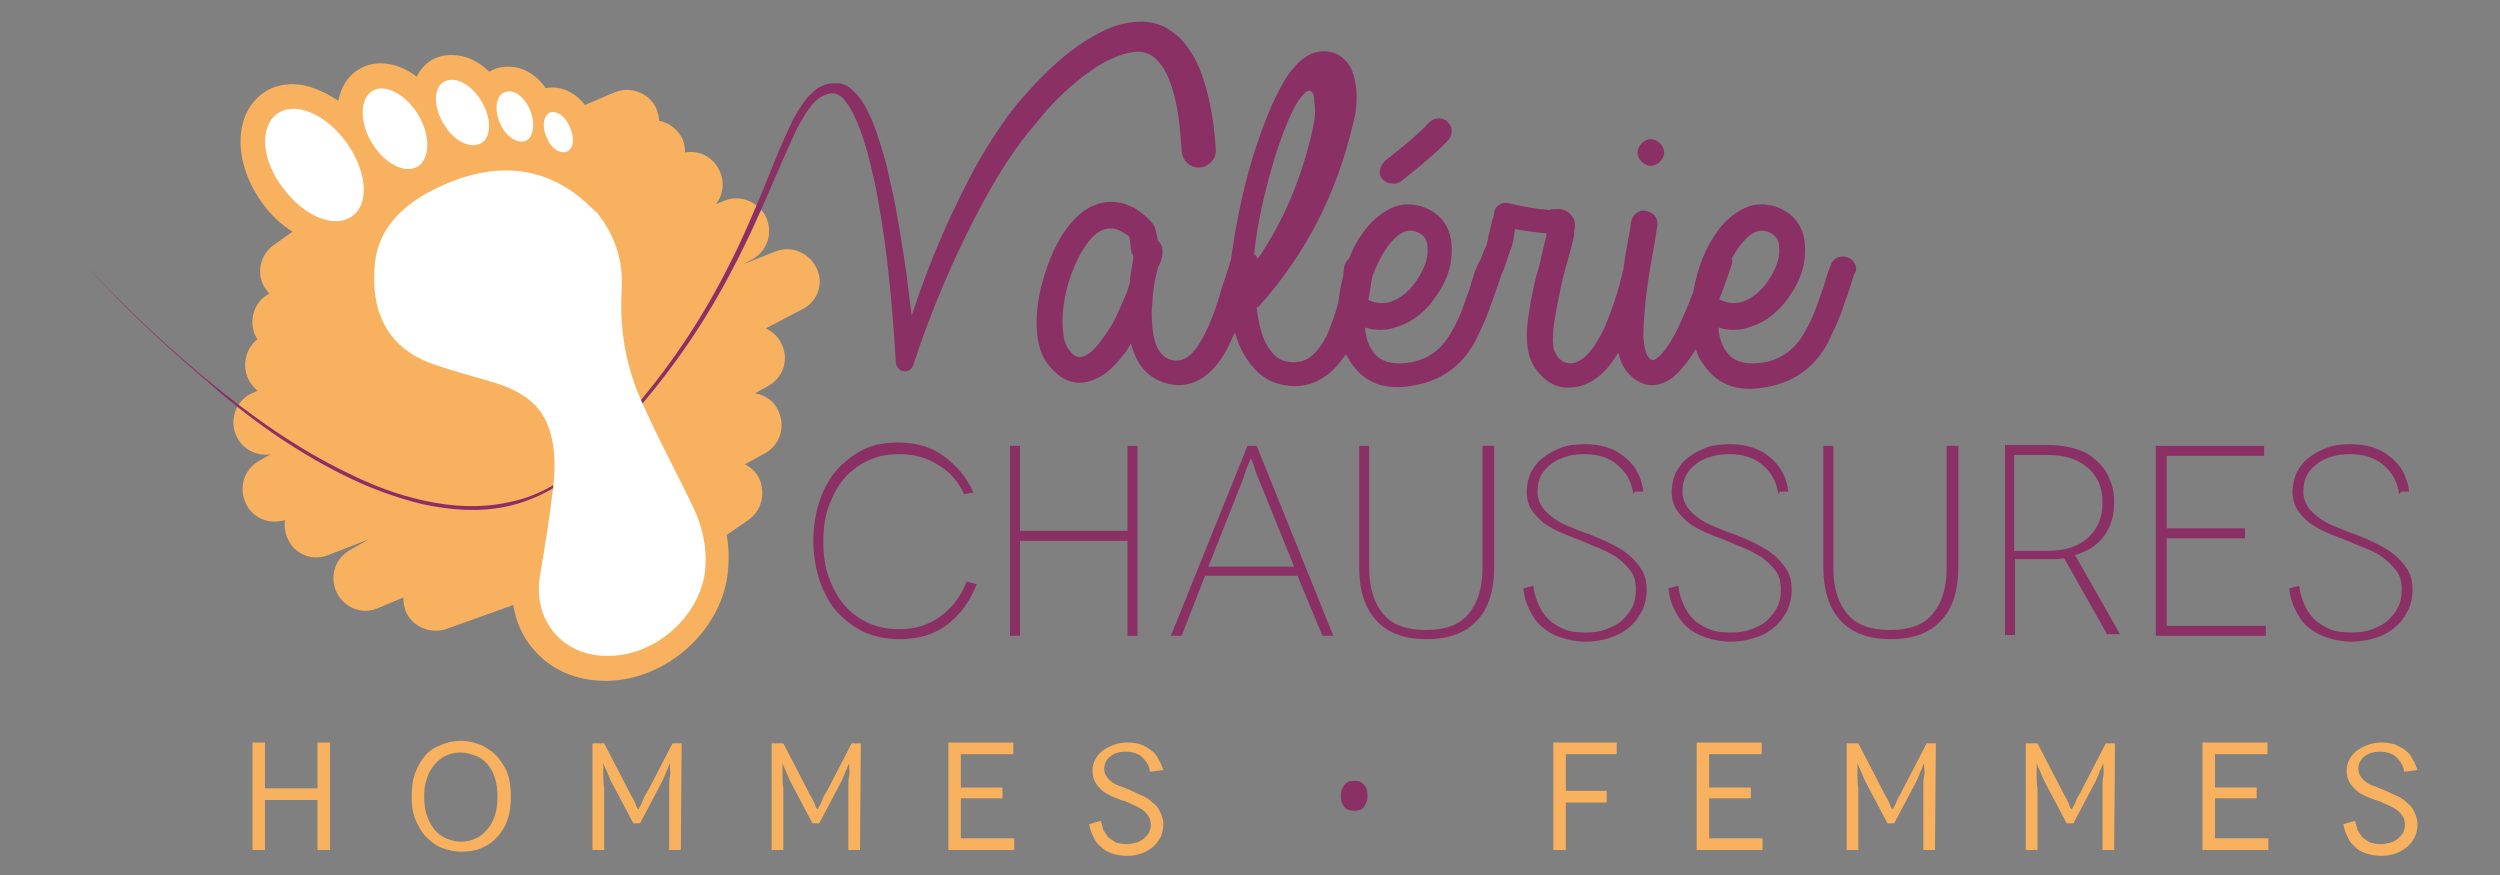 <?xml version="1.0" encoding="utf-8"?>
<!-- Generator: Adobe Illustrator 21.1.0, SVG Export Plug-In . SVG Version: 6.00 Build 0)  -->
<svg version="1.1" id="Calque_1" xmlns="http://www.w3.org/2000/svg" xmlns:xlink="http://www.w3.org/1999/xlink" x="0px" y="0px"
	 width="300px" height="105px" viewBox="0 0 300 105" style="enable-background:new 0 0 300 105;" xml:space="preserve">
<rect x="0" y="0" width="300" height="105" fill="#808080" stroke="none"/>
<style type="text/css">
	.st0{fill:#8B3065;}
	.st1{fill:#F8B15F;}
	.st2{fill:#FFFFFF;}
</style>
<g>
	<path class="st0" d="M115.7,59.3l0.1,0.2c-0.7-1.6-1.8-2.9-3.2-3.7c-1.4-0.9-2.9-1.3-4.7-1.3c-1.3,0-2.5,0.2-3.6,0.7
		c-1.1,0.5-2.1,1.2-2.9,2.1c-0.8,0.9-1.4,2-1.9,3.3c-0.5,1.3-0.7,2.8-0.7,4.4s0.2,3.1,0.7,4.4c0.5,1.3,1.1,2.4,1.9,3.3
		c0.8,0.9,1.8,1.6,2.9,2.1c1.1,0.5,2.3,0.7,3.6,0.7c1.9,0,3.5-0.5,4.9-1.5c1.4-1,2.5-2.4,3.2-4.2l1.2,0.3c-0.8,2.1-2,3.7-3.6,4.9
		s-3.5,1.7-5.7,1.7c-1.5,0-2.9-0.3-4.1-0.8c-1.3-0.6-2.3-1.4-3.3-2.4c-0.9-1-1.6-2.3-2.1-3.7c-0.5-1.5-0.8-3.1-0.8-4.9
		c0-1.8,0.3-3.5,0.8-4.9c0.5-1.5,1.2-2.7,2.1-3.7c0.9-1,2-1.8,3.2-2.4c1.2-0.6,2.6-0.8,4.1-0.8c2.1,0,3.9,0.5,5.4,1.6
		s2.8,2.5,3.6,4.4L115.7,59.3z"/>
	<path class="st0" d="M136.5,53.5v22.8h-1.2V64.9h-12.9v11.4h-1.2V53.5h1.2v10.2h12.9V53.5H136.5z"/>
	<path class="st0" d="M155.7,69.1h-11.1l-2.8,7.2h-1.3l9.2-22.8h1.1l9.2,22.8h-1.3L155.7,69.1z M155.3,68L151,57.4
		c-0.3-0.6-0.4-1.2-0.6-1.7c-0.2-0.5-0.3-0.7-0.3-0.7h0c0,0-0.1,0.3-0.3,0.7c-0.2,0.5-0.4,1-0.6,1.7L145,68H155.3z"/>
	<path class="st0" d="M179.3,53.5V68c0,2.9-0.7,5.1-2.1,6.5c-1.4,1.5-3.4,2.2-6,2.2c-2.6,0-4.6-0.7-6-2.2c-1.4-1.5-2.1-3.6-2.1-6.5
		V53.5h1.2v14.6c0,2.5,0.6,4.3,1.7,5.6c1.1,1.3,2.8,1.9,5.1,1.9c2.3,0,4-0.6,5.1-1.9c1.1-1.3,1.7-3.1,1.7-5.6V53.5H179.3z"/>
	<path class="st0" d="M196.2,59l-0.2,0.3c-0.2-1.5-0.9-2.7-1.9-3.5c-1-0.9-2.4-1.3-4-1.3c-0.8,0-1.6,0.1-2.2,0.3s-1.3,0.5-1.8,0.9
		c-0.5,0.4-0.9,0.8-1.2,1.4c-0.3,0.6-0.4,1.2-0.4,1.9s0.2,1.3,0.6,1.9c0.4,0.5,0.9,1,1.5,1.4c0.6,0.4,1.2,0.7,2,1
		c0.7,0.3,1.4,0.6,2.1,0.8c0.7,0.3,1.5,0.6,2.3,1c0.8,0.4,1.6,0.8,2.2,1.3c0.7,0.5,1.2,1.1,1.7,1.8s0.7,1.6,0.7,2.6
		c0,0.9-0.2,1.7-0.5,2.4c-0.4,0.7-0.8,1.4-1.5,2c-0.7,0.6-1.4,1-2.3,1.3c-0.9,0.3-1.9,0.5-3,0.5c-1.1,0-2.1-0.2-3-0.5
		c-0.9-0.3-1.6-0.7-2.3-1.3c-0.7-0.6-1.1-1.3-1.5-2.1c-0.4-0.8-0.6-1.6-0.7-2.5l1.2-0.3c0.1,0.8,0.3,1.5,0.6,2.2
		c0.3,0.7,0.7,1.3,1.2,1.8c0.5,0.5,1.2,0.9,1.9,1.2c0.7,0.3,1.6,0.4,2.6,0.4c0.9,0,1.7-0.1,2.5-0.4c0.7-0.3,1.4-0.6,1.9-1.1
		c0.5-0.5,0.9-1,1.2-1.6c0.3-0.6,0.4-1.3,0.4-2.1c0-0.9-0.2-1.7-0.7-2.3s-1-1.1-1.7-1.6c-0.7-0.4-1.4-0.8-2.2-1.1
		c-0.8-0.3-1.6-0.7-2.4-1c-0.6-0.2-1.3-0.5-2-0.8c-0.7-0.3-1.4-0.7-2-1.1c-0.6-0.5-1.1-1-1.5-1.6c-0.4-0.6-0.6-1.4-0.6-2.2
		c0-0.8,0.2-1.6,0.5-2.3c0.4-0.7,0.8-1.3,1.5-1.8c0.6-0.5,1.4-0.9,2.2-1.2c0.8-0.3,1.8-0.4,2.8-0.4c1.9,0,3.5,0.5,4.7,1.5
		c1.3,1,2.1,2.4,2.3,4.2L196.2,59z"/>
	<path class="st0" d="M213.6,59l-0.2,0.3c-0.2-1.5-0.9-2.7-1.9-3.5c-1-0.9-2.4-1.3-4-1.3c-0.8,0-1.6,0.1-2.2,0.3
		c-0.7,0.2-1.3,0.5-1.8,0.9c-0.5,0.4-0.9,0.8-1.2,1.4c-0.3,0.6-0.4,1.2-0.4,1.9s0.2,1.3,0.6,1.9c0.4,0.5,0.9,1,1.5,1.4
		c0.6,0.4,1.2,0.7,2,1c0.7,0.3,1.4,0.6,2.1,0.8c0.7,0.3,1.5,0.6,2.3,1c0.8,0.4,1.6,0.8,2.2,1.3c0.7,0.5,1.2,1.1,1.7,1.8
		c0.5,0.7,0.7,1.6,0.7,2.6c0,0.9-0.2,1.7-0.5,2.4c-0.4,0.7-0.8,1.4-1.5,2c-0.7,0.6-1.4,1-2.3,1.3c-0.9,0.3-1.9,0.5-3,0.5
		c-1.1,0-2.1-0.2-3-0.5c-0.9-0.3-1.6-0.7-2.3-1.3c-0.7-0.6-1.1-1.3-1.5-2.1c-0.4-0.8-0.6-1.6-0.7-2.5l1.2-0.3
		c0.1,0.8,0.3,1.5,0.6,2.2c0.3,0.7,0.7,1.3,1.2,1.8c0.5,0.5,1.2,0.9,1.9,1.2c0.7,0.3,1.6,0.4,2.6,0.4c0.9,0,1.7-0.1,2.5-0.4
		c0.7-0.3,1.4-0.6,1.9-1.1c0.5-0.5,0.9-1,1.2-1.6c0.3-0.6,0.4-1.3,0.4-2.1c0-0.9-0.2-1.7-0.7-2.3s-1-1.1-1.7-1.6
		c-0.7-0.4-1.4-0.8-2.2-1.1c-0.8-0.3-1.6-0.7-2.4-1c-0.6-0.2-1.3-0.5-2-0.8c-0.7-0.3-1.4-0.7-2-1.1c-0.6-0.5-1.1-1-1.5-1.6
		c-0.4-0.6-0.6-1.4-0.6-2.2c0-0.8,0.2-1.6,0.5-2.3c0.4-0.7,0.8-1.3,1.5-1.8c0.6-0.5,1.4-0.9,2.2-1.2s1.8-0.4,2.8-0.4
		c1.9,0,3.5,0.5,4.7,1.5c1.3,1,2.1,2.4,2.3,4.2L213.6,59z"/>
	<path class="st0" d="M235,53.5V68c0,2.9-0.7,5.1-2.1,6.5c-1.4,1.5-3.4,2.2-6,2.2c-2.6,0-4.6-0.7-6-2.2c-1.4-1.5-2.1-3.6-2.1-6.5
		V53.5h1.2v14.6c0,2.5,0.6,4.3,1.7,5.6c1.1,1.3,2.8,1.9,5.1,1.9c2.3,0,4-0.6,5.1-1.9c1.1-1.3,1.7-3.1,1.7-5.6V53.5H235z"/>
	<path class="st0" d="M252.9,76.2l-5.2-9.2c-0.3,0-0.6,0.1-0.9,0.1c-0.3,0-0.6,0-0.9,0h-4.1v9.1h-1.2V53.4h5.3
		c1.2,0,2.3,0.2,3.3,0.5c1,0.3,1.8,0.8,2.4,1.4c0.7,0.6,1.2,1.3,1.5,2.1c0.4,0.8,0.6,1.8,0.6,2.8c0,1.7-0.4,3-1.2,4.1
		c-0.8,1.1-2,1.9-3.5,2.3l5.4,9.5H252.9z M245.8,66.1L245.8,66.1c2.1,0,3.7-0.6,4.8-1.6c1.1-1,1.7-2.4,1.7-4.2
		c0-1.8-0.6-3.2-1.8-4.2c-1.2-1-2.7-1.5-4.7-1.5h-4.1v11.5H245.8z"/>
	<path class="st0" d="M271.9,75.1v1.2h-13.2V53.5h13v1.2H260v8.7h9.4v1.2H260v10.5H271.9z"/>
	<path class="st0" d="M288.1,59l-0.2,0.3c-0.2-1.5-0.9-2.7-1.9-3.5c-1-0.9-2.4-1.3-4-1.3c-0.8,0-1.6,0.1-2.2,0.3
		c-0.7,0.2-1.3,0.5-1.8,0.9c-0.5,0.4-0.9,0.8-1.2,1.4c-0.3,0.6-0.4,1.2-0.4,1.9s0.2,1.3,0.6,1.9c0.4,0.5,0.9,1,1.5,1.4
		c0.6,0.4,1.2,0.7,2,1c0.7,0.3,1.4,0.6,2.1,0.8c0.7,0.3,1.5,0.6,2.3,1c0.8,0.4,1.6,0.8,2.2,1.3c0.7,0.5,1.2,1.1,1.7,1.8
		c0.5,0.7,0.7,1.6,0.7,2.6c0,0.9-0.2,1.7-0.5,2.4c-0.4,0.7-0.8,1.4-1.5,2c-0.7,0.6-1.4,1-2.3,1.3c-0.9,0.3-1.9,0.5-3,0.5
		c-1.1,0-2.1-0.2-3-0.5c-0.9-0.3-1.6-0.7-2.3-1.3c-0.7-0.6-1.1-1.3-1.5-2.1c-0.4-0.8-0.6-1.6-0.7-2.5l1.2-0.3
		c0.1,0.8,0.3,1.5,0.6,2.2c0.3,0.7,0.7,1.3,1.2,1.8c0.5,0.5,1.2,0.9,1.9,1.2c0.7,0.3,1.6,0.4,2.6,0.4c0.9,0,1.7-0.1,2.5-0.4
		c0.7-0.3,1.4-0.6,1.9-1.1c0.5-0.5,0.9-1,1.2-1.6c0.3-0.6,0.4-1.3,0.4-2.1c0-0.9-0.2-1.7-0.7-2.3s-1-1.1-1.7-1.6s-1.4-0.8-2.2-1.1
		c-0.8-0.3-1.6-0.7-2.4-1c-0.6-0.2-1.3-0.5-2-0.8c-0.7-0.3-1.4-0.7-2-1.1c-0.6-0.5-1.1-1-1.5-1.6c-0.4-0.6-0.6-1.4-0.6-2.2
		c0-0.8,0.2-1.6,0.5-2.3c0.4-0.7,0.8-1.3,1.5-1.8c0.6-0.5,1.4-0.9,2.2-1.2s1.8-0.4,2.8-0.4c1.9,0,3.5,0.5,4.7,1.5
		c1.3,1,2.1,2.4,2.3,4.2L288.1,59z"/>
</g>
<g>
	<path class="st1" d="M39.6,89.1V102h-1.5v-6h-6.3v6h-1.5V89.1h1.5v5.5h6.3v-5.5H39.6z"/>
	<path class="st1" d="M49.4,95.6c0-1,0.1-1.9,0.4-2.8c0.3-0.8,0.7-1.5,1.2-2.1c0.5-0.6,1.1-1,1.9-1.3c0.7-0.3,1.5-0.5,2.4-0.5
		s1.6,0.2,2.4,0.5c0.7,0.3,1.4,0.8,1.9,1.3c0.5,0.6,1,1.3,1.3,2.1c0.3,0.8,0.4,1.8,0.4,2.8s-0.1,1.9-0.4,2.8
		c-0.3,0.8-0.7,1.5-1.3,2.1c-0.5,0.6-1.2,1-1.9,1.3c-0.7,0.3-1.5,0.4-2.4,0.4c-0.8,0-1.6-0.2-2.4-0.5c-0.7-0.3-1.3-0.8-1.9-1.4
		c-0.5-0.6-0.9-1.3-1.2-2.1C49.5,97.5,49.4,96.6,49.4,95.6L49.4,95.6z M50.9,95.6c0,0.8,0.1,1.6,0.3,2.2c0.2,0.6,0.5,1.2,0.9,1.7
		c0.4,0.5,0.8,0.8,1.4,1.1c0.5,0.2,1.1,0.4,1.8,0.4c0.6,0,1.2-0.1,1.8-0.4c0.5-0.2,1-0.6,1.4-1.1s0.7-1,0.9-1.7
		c0.2-0.6,0.3-1.4,0.3-2.2c0-0.8-0.1-1.6-0.3-2.2c-0.2-0.7-0.5-1.2-0.9-1.7c-0.4-0.4-0.8-0.8-1.4-1c-0.6-0.2-1.1-0.4-1.8-0.4
		c-0.6,0-1.2,0.1-1.8,0.4c-0.5,0.2-1,0.6-1.4,1.1s-0.7,1-0.9,1.7C51,94,50.9,94.8,50.9,95.6L50.9,95.6z"/>
	<path class="st1" d="M81.8,89.1l-0.1,12.9h-1.4v-5.6c0-0.6,0-1.2,0-1.8c0-0.6,0-1.1,0.1-1.5s0-0.8,0-1.1l0-0.4h0l-0.1,0.2
		c-0.1,0.1-0.1,0.3-0.2,0.5c-0.1,0.2-0.2,0.4-0.3,0.7c-0.1,0.2-0.2,0.5-0.3,0.7l-2.7,5.1h-0.8l-2.7-5.1c-0.1-0.2-0.2-0.5-0.3-0.7
		c-0.1-0.2-0.2-0.5-0.3-0.7c-0.1-0.2-0.2-0.4-0.2-0.5l-0.1-0.2h0l0,0.4c0,0.3,0,0.6,0,1.1c0,0.4,0,0.9,0.1,1.5c0,0.6,0,1.2,0,1.8
		v5.6h-1.4V89.2h1.4l2.9,5.6c0.2,0.4,0.4,0.8,0.6,1.1c0.1,0.3,0.3,0.5,0.3,0.7c0.1,0.2,0.1,0.3,0.2,0.4l0.1,0.1h0l0.1-0.1
		c0-0.1,0.1-0.2,0.2-0.4c0.1-0.2,0.2-0.4,0.3-0.7c0.1-0.3,0.3-0.6,0.6-1.1l2.9-5.6H81.8z"/>
	<path class="st1" d="M103.3,89.1l-0.1,12.9h-1.4v-5.6c0-0.6,0-1.2,0-1.8c0-0.6,0-1.1,0.1-1.5s0-0.8,0-1.1l0-0.4h0l-0.1,0.2
		c-0.1,0.1-0.1,0.3-0.2,0.5c-0.1,0.2-0.2,0.4-0.3,0.7c-0.1,0.2-0.2,0.5-0.3,0.7l-2.7,5.1h-0.8l-2.7-5.1c-0.1-0.2-0.2-0.5-0.3-0.7
		c-0.1-0.2-0.2-0.5-0.3-0.7c-0.1-0.2-0.2-0.4-0.2-0.5l-0.1-0.2h0l0,0.4c0,0.3,0,0.6,0,1.1c0,0.4,0,0.9,0.1,1.5c0,0.6,0,1.2,0,1.8
		v5.6h-1.4V89.2h1.4l2.9,5.6c0.2,0.4,0.4,0.8,0.6,1.1c0.1,0.3,0.3,0.5,0.3,0.7c0.1,0.2,0.1,0.3,0.2,0.4l0.1,0.1h0l0.1-0.1
		c0-0.1,0.1-0.2,0.2-0.4c0.1-0.2,0.2-0.4,0.3-0.7c0.1-0.3,0.3-0.6,0.6-1.1l2.9-5.6H103.3z"/>
	<path class="st1" d="M121.7,100.6v1.4h-7.9V89.1h7.8v1.4h-6.3v4h5v1.3h-5v4.8H121.7z"/>
	<path class="st1" d="M138.1,92.6l-0.1,0c-0.1-0.8-0.5-1.3-1-1.8c-0.5-0.4-1.2-0.6-1.9-0.6c-0.8,0-1.4,0.2-1.9,0.6
		c-0.5,0.4-0.7,0.9-0.7,1.5c0,0.3,0.1,0.6,0.3,0.9c0.2,0.3,0.4,0.5,0.7,0.7c0.3,0.2,0.7,0.4,1.1,0.5c0.4,0.2,0.8,0.3,1.2,0.5
		c0.4,0.2,0.9,0.4,1.3,0.6c0.5,0.2,0.9,0.5,1.2,0.8c0.4,0.3,0.7,0.6,0.9,1.1c0.2,0.4,0.4,0.9,0.4,1.5c0,0.5-0.1,1-0.3,1.5
		c-0.2,0.4-0.5,0.8-0.9,1.2c-0.4,0.3-0.8,0.6-1.4,0.8c-0.5,0.2-1.1,0.3-1.8,0.3c-0.6,0-1.2-0.1-1.8-0.3c-0.5-0.2-1-0.4-1.3-0.8
		c-0.4-0.3-0.7-0.7-0.9-1.2c-0.2-0.4-0.4-0.9-0.5-1.5l1.4-0.4c0.1,0.4,0.2,0.7,0.3,1.1c0.2,0.3,0.4,0.6,0.6,0.9
		c0.3,0.2,0.6,0.4,0.9,0.6c0.4,0.1,0.8,0.2,1.3,0.2c0.4,0,0.8-0.1,1.2-0.2s0.6-0.3,0.9-0.5c0.2-0.2,0.4-0.4,0.6-0.7
		c0.1-0.3,0.2-0.6,0.2-0.9c0-0.4-0.1-0.8-0.3-1.1c-0.2-0.3-0.5-0.6-0.8-0.8c-0.3-0.2-0.7-0.4-1.2-0.6c-0.4-0.2-0.8-0.4-1.3-0.5
		c-0.4-0.2-0.8-0.3-1.2-0.5c-0.4-0.2-0.8-0.4-1.1-0.7c-0.3-0.3-0.6-0.6-0.8-1s-0.3-0.8-0.3-1.3c0-0.5,0.1-0.9,0.3-1.3
		c0.2-0.4,0.5-0.8,0.9-1.1c0.4-0.3,0.8-0.5,1.3-0.7c0.5-0.2,1.1-0.3,1.7-0.3c0.6,0,1.1,0.1,1.5,0.2c0.5,0.2,0.9,0.4,1.3,0.7
		c0.4,0.3,0.7,0.6,0.9,1.1c0.3,0.4,0.4,0.8,0.6,1.3L138.1,92.6z"/>
	<path class="st0" d="M162.5,97.3c-0.2,0-0.5-0.1-0.7-0.1c-0.2-0.1-0.4-0.2-0.5-0.4c-0.1-0.2-0.3-0.4-0.3-0.6
		c-0.1-0.2-0.1-0.5-0.1-0.7c0-0.2,0-0.5,0.1-0.7c0.1-0.2,0.2-0.4,0.3-0.6c0.1-0.1,0.3-0.3,0.5-0.4c0.2-0.1,0.4-0.1,0.7-0.1
		c0.2,0,0.5,0,0.7,0.1c0.2,0.1,0.4,0.2,0.5,0.4c0.1,0.1,0.3,0.3,0.3,0.6c0.1,0.2,0.1,0.4,0.1,0.7c0,0.2,0,0.5-0.1,0.7
		c-0.1,0.2-0.2,0.4-0.3,0.6c-0.1,0.2-0.3,0.3-0.5,0.4C163,97.2,162.8,97.3,162.5,97.3L162.5,97.3z"/>
	<path class="st1" d="M187.9,90.5v4.4h4.9v1.4h-4.9v5.7h-1.5V89.1h7.6v1.4H187.9z"/>
	<path class="st1" d="M211.5,100.6v1.4h-7.9V89.1h7.8v1.4h-6.3v4h5v1.3h-5v4.8H211.5z"/>
	<path class="st1" d="M232.3,89.1l-0.1,12.9h-1.4v-5.6c0-0.6,0-1.2,0-1.8c0-0.6,0-1.1,0.1-1.5s0-0.8,0-1.1l0-0.4h0l-0.1,0.2
		c-0.1,0.1-0.1,0.3-0.2,0.5c-0.1,0.2-0.2,0.4-0.3,0.7c-0.1,0.2-0.2,0.5-0.3,0.7l-2.7,5.1h-0.8l-2.7-5.1c-0.1-0.2-0.2-0.5-0.3-0.7
		c-0.1-0.2-0.2-0.5-0.3-0.7c-0.1-0.2-0.2-0.4-0.2-0.5l-0.1-0.2h0l0,0.4c0,0.3,0,0.6,0,1.1c0,0.4,0,0.9,0.1,1.5c0,0.6,0,1.2,0,1.8
		v5.6h-1.4V89.2h1.4l2.9,5.6c0.2,0.4,0.4,0.8,0.6,1.1c0.1,0.3,0.3,0.5,0.3,0.7c0.1,0.2,0.1,0.3,0.2,0.4l0.1,0.1h0l0.1-0.1
		c0-0.1,0.1-0.2,0.2-0.4c0.1-0.2,0.2-0.4,0.3-0.7c0.1-0.3,0.4-0.6,0.6-1.1l2.9-5.6H232.3z"/>
	<path class="st1" d="M253.8,89.1l-0.1,12.9h-1.4v-5.6c0-0.6,0-1.2,0-1.8c0-0.6,0-1.1,0.1-1.5s0-0.8,0-1.1l0-0.4h0l-0.1,0.2
		c-0.1,0.1-0.1,0.3-0.2,0.5c-0.1,0.2-0.2,0.4-0.3,0.7c-0.1,0.2-0.2,0.5-0.3,0.7l-2.7,5.1h-0.8l-2.7-5.1c-0.1-0.2-0.2-0.5-0.3-0.7
		c-0.1-0.2-0.2-0.5-0.3-0.7c-0.1-0.2-0.2-0.4-0.2-0.5l-0.1-0.2h0l0,0.4c0,0.3,0,0.6,0,1.1c0,0.4,0,0.9,0.1,1.5c0,0.6,0,1.2,0,1.8
		v5.6h-1.4V89.2h1.4l2.9,5.6c0.2,0.4,0.4,0.8,0.6,1.1c0.1,0.3,0.3,0.5,0.3,0.7c0.1,0.2,0.1,0.3,0.2,0.4l0.1,0.1h0l0.1-0.1
		c0-0.1,0.1-0.2,0.2-0.4c0.1-0.2,0.2-0.4,0.3-0.7c0.1-0.3,0.4-0.6,0.6-1.1l2.9-5.6H253.8z"/>
	<path class="st1" d="M272.2,100.6v1.4h-7.9V89.1h7.8v1.4h-6.3v4h5v1.3h-5v4.8H272.2z"/>
	<path class="st1" d="M288.6,92.6l-0.1,0c-0.1-0.8-0.5-1.3-1-1.8c-0.5-0.4-1.2-0.6-1.9-0.6c-0.8,0-1.4,0.2-1.9,0.6
		c-0.5,0.4-0.7,0.9-0.7,1.5c0,0.3,0.1,0.6,0.3,0.9c0.2,0.3,0.4,0.5,0.7,0.7c0.3,0.2,0.7,0.4,1.1,0.5c0.4,0.2,0.8,0.3,1.2,0.5
		c0.4,0.2,0.9,0.4,1.3,0.6c0.5,0.2,0.9,0.5,1.2,0.8c0.4,0.3,0.7,0.6,0.9,1.1c0.2,0.4,0.4,0.9,0.4,1.5c0,0.5-0.1,1-0.3,1.5
		c-0.2,0.4-0.5,0.8-0.9,1.2c-0.4,0.3-0.8,0.6-1.4,0.8c-0.5,0.2-1.1,0.3-1.8,0.3c-0.6,0-1.2-0.1-1.8-0.3c-0.5-0.2-1-0.4-1.3-0.8
		c-0.4-0.3-0.7-0.7-0.9-1.2c-0.2-0.4-0.4-0.9-0.5-1.5l1.4-0.4c0.1,0.4,0.2,0.7,0.3,1.1c0.2,0.3,0.4,0.6,0.6,0.9
		c0.3,0.2,0.6,0.4,0.9,0.6c0.4,0.1,0.8,0.2,1.3,0.2c0.4,0,0.8-0.1,1.2-0.2s0.6-0.3,0.9-0.5c0.2-0.2,0.4-0.4,0.6-0.7
		c0.1-0.3,0.2-0.6,0.2-0.9c0-0.4-0.1-0.8-0.3-1.1c-0.2-0.3-0.5-0.6-0.8-0.8c-0.4-0.2-0.7-0.4-1.2-0.6c-0.4-0.2-0.8-0.4-1.3-0.5
		c-0.4-0.2-0.8-0.3-1.2-0.5c-0.4-0.2-0.8-0.4-1.1-0.7c-0.3-0.3-0.6-0.6-0.8-1c-0.2-0.4-0.3-0.8-0.3-1.3c0-0.5,0.1-0.9,0.3-1.3
		c0.2-0.4,0.5-0.8,0.9-1.1c0.4-0.3,0.8-0.5,1.3-0.7c0.5-0.2,1.1-0.3,1.7-0.3c0.6,0,1.1,0.1,1.5,0.2c0.5,0.2,0.9,0.4,1.3,0.7
		c0.4,0.3,0.7,0.6,0.9,1.1c0.3,0.4,0.4,0.8,0.6,1.3L288.6,92.6z"/>
</g>
<path class="st1" d="M98,32.2c-0.9-1.9-3.1-2.8-5-2l-3.8,1.5l1.1-0.6c1.8-1,2.5-3.2,1.6-5.1c-0.9-1.8-3.1-2.7-5-1.9l-1,0.4
	c0.9-1.1,1.1-2.7,0.4-4.1c-0.8-1.6-2.4-2.4-4.1-2.1c0-0.6-0.1-1.3-0.4-1.8c-0.6-1.1-1.6-1.8-2.7-2c0-0.5-0.2-1.1-0.4-1.6
	c-0.9-1.8-3.1-2.6-5-1.8l-3.5,1.5c-1-1.3-2.4-2.1-3.9-2.1h0c-0.3,0-0.6,0-0.8,0.1C64.4,9,62.8,8,61,8h0c-0.6,0-1.2,0.1-1.7,0.3
	c-0.2,0.1-0.4,0.2-0.6,0.3c-1.3-1.3-2.9-2-4.5-2c-0.9,0-1.7,0.2-2.4,0.6c-0.8,0.5-1.4,1.2-1.8,2c-1.3-1-2.8-1.6-4.3-1.6h0
	c-0.9,0-1.8,0.2-2.6,0.7c-1.4,0.8-2.2,2.2-2.5,3.8c-1.8-1.2-3.7-2-5.5-2h0c-1.4,0-2.7,0.4-3.7,1.2c-3.4,2.6-3.4,8.3,0.1,13.1
	c1,1.4,2.3,2.6,3.6,3.4L33,29.3c-1.7,1.1-2.3,3.3-1.3,5.1c0.2,0.3,0.4,0.6,0.6,0.8l-0.1,0.1c-1.8,1-2.4,3.3-1.5,5.1
	c0.1,0.1,0.1,0.2,0.2,0.3c-1.4,1.1-1.9,3.1-1.1,4.8c0.3,0.6,0.7,1,1.1,1.4L30,47.3c-1.8,1-2.5,3.2-1.6,5.1c0.8,1.6,2.5,2.4,4.1,2.1
	l-1.4,0.8c-1.8,1-2.5,3.2-1.6,5.1c0.8,1.8,2.9,2.6,4.7,2c-0.1,0.7,0,1.5,0.3,2.2c0.8,1.9,3,2.8,4.9,2l4.9-1.9L42,66
	c-1.8,1-2.5,3.2-1.6,5.1c0.9,1.8,3,2.7,4.9,1.9l3.1-1.3c0,0.6,0.1,1.1,0.3,1.7c0.8,1.8,2.9,2.7,4.8,2.1l8.1-2.9
	c0.3,2,1.1,3.8,2.4,5.3c2.1,2.5,5.2,3.8,8.6,3.8c0.1,0,0.3,0,0.4,0c7-0.2,13.4-5.9,14.3-12.7c0.2-1.6,0.2-3.2-0.1-4.8l2.6-1.8
	c1.6-1.1,2.1-3.2,1.3-5c-0.4-0.8-1-1.3-1.7-1.7l2.4-1.3c1.8-1,2.5-3.2,1.6-5.1c-0.5-1.2-1.6-1.9-2.8-2.1l1.6-0.9
	c1.8-1,2.5-3.2,1.6-5c-0.4-0.9-1.1-1.5-1.9-1.9l4.2-2.2C98.1,36.3,98.9,34.1,98,32.2z"/>
<g>
	<g>
		<path class="st0" d="M167,22c0.4,0.1,0.8,0,1.2-0.3c2.8-2.2,4.6-3.8,5.6-4.9c0.3-0.3,0.4-0.7,0.4-1.1c0-0.4-0.2-0.8-0.5-1.1
			c-0.3-0.3-0.7-0.4-1.1-0.4c-0.4,0-0.8,0.2-1.1,0.5c-0.9,1-2.6,2.5-5.3,4.6c-0.3,0.3-0.5,0.6-0.6,1.1c-0.1,0.4,0,0.8,0.3,1.1
			C166.2,21.8,166.5,22,167,22z"/>
		<path class="st0" d="M198.1,19.9c0.4,0,0.8-0.2,1.1-0.5c0.3-0.3,0.5-0.7,0.5-1.1c0-0.4-0.2-0.8-0.5-1.1c-0.3-0.3-0.7-0.5-1.1-0.5
			c-0.4,0-0.8,0.2-1.1,0.5c-0.3,0.3-0.5,0.7-0.5,1.1c0,0.4,0.2,0.8,0.5,1.1C197.3,19.7,197.7,19.9,198.1,19.9z"/>
		<path class="st0" d="M222.6,31.7c-0.2-0.4-0.5-0.7-0.9-0.8c-0.4-0.2-0.8-0.1-1.2,0c-0.4,0.2-0.7,0.5-0.8,0.9
			c-0.3,0.7-0.6,1.6-0.9,2.7c-0.4,1.1-0.7,2-1,2.8c-0.3,0.8-0.7,1.6-1.1,2.3c-1.1,2.1-2.6,3.3-4.6,3.8c-2.4,0.5-4.1,0.1-5-1.3
			c-0.5-0.7-0.8-1.6-0.9-2.8c1.3,0.4,2.6,0.4,3.9-0.1c1.9-0.6,3.5-1.9,4.8-3.9c1.3-1.9,1.8-3.8,1.7-5.7c-0.1-2.4-1.3-4-3.5-4.8
			c-1.3-0.4-2.6-0.4-3.8,0.2c-1.2,0.6-2.2,1.4-3.1,2.6c-1.5,2-2.5,4.5-3,7.4c-0.7,1.9-1.4,3.4-1.9,4.5c-0.9,1.8-1.8,3-2.5,3.5
			c-0.2,0.2-0.4,0.2-0.5,0.2c-0.2,0-0.4-0.2-0.6-0.5c-0.2-0.3-0.4-1-0.5-2.3c0-1.1,0.1-2.7,0.3-4.6c0.2-1.5,0.4-3.2,0.8-5.2
			c0.4-2.1,0.5-3.3,0.6-3.6c0-0.4-0.1-0.8-0.3-1.1c-0.3-0.3-0.6-0.5-1.1-0.6c-0.4-0.1-0.8,0-1.2,0.3c-0.3,0.3-0.5,0.6-0.6,1.1
			c0,0.3-0.2,1.5-0.6,3.6c-0.1,0.7-0.2,1.4-0.3,2c-0.6,2.7-1.4,5-2.3,7.1c-1.3,2.7-2.6,4.1-4,4.2c-0.4,0-0.8-0.1-1.2-0.4
			c-0.4-0.3-0.6-0.7-0.8-1.2c-0.2-0.7-0.2-1.8,0-3.3c0.2-1.3,0.5-2.8,0.9-4.7c0.1-0.5,0.3-1.3,0.6-2.3l0.6-2.2
			c0.2-0.7,0.3-1.2,0.3-1.6c0-0.3,0.1-0.6,0.1-0.8c0-0.5-0.1-0.9-0.4-1.2c-0.5-0.7-1.2-0.9-2.1-0.8c-0.3,0-0.4,0-0.5,0.1H186
			c-1.6-0.1-3.2-0.4-4.9-0.8c-0.4-0.1-0.8-0.1-1.2,0.2c-0.4,0.2-0.6,0.6-0.6,1c0,0.2-0.1,0.3-0.1,0.5c0,0.1-0.1,0.2-0.1,0.2
			l-0.5,2.1c-0.1,0.4-0.1,0.7-0.2,0.9c0,0.2-0.1,0.3-0.2,0.5c-0.1,0.2-0.2,0.5-0.4,1c-0.1,0.2-0.1,0.4-0.2,0.5
			c-0.1,0.1-0.2,0.3-0.3,0.5c-0.3,0.7-0.6,1.6-0.9,2.7c-0.4,1.1-0.7,2-1,2.8c-0.3,0.8-0.7,1.6-1.1,2.3c-1.1,2.1-2.6,3.3-4.6,3.8
			c-2.4,0.5-4.1,0.1-5-1.3c-0.5-0.7-0.8-1.6-0.9-2.8c1.3,0.4,2.6,0.4,3.9-0.1c1.9-0.6,3.5-1.9,4.8-3.9c1.3-1.9,1.8-3.8,1.7-5.7
			c-0.1-2.4-1.3-4-3.5-4.8c-1.3-0.4-2.6-0.4-3.8,0.2c-1.2,0.6-2.2,1.4-3.1,2.6c-0.8,1-1.4,2.1-1.9,3.4c-0.3,0.3-0.5,0.6-0.6,1
			c0,0.3-0.1,0.7-0.1,1c-0.2,0.8-0.4,1.7-0.5,2.6c0,0.2-0.1,0.5-0.1,0.7c-0.4,1.5-0.9,2.8-1.4,4c-0.7,1.3-1.4,2.2-2.2,2.7
			c-0.9,0.5-1.8,0.6-2.9,0.3c-0.8-0.2-1.5-0.9-2.2-2.1c-0.5-1-0.9-2.5-1.1-4.3c0.2-0.1,0.4-0.2,0.5-0.4c5.4-6.1,9.1-13.3,11-21.4
			c0.5-1.7,0.6-3.3,0.4-4.9c-0.2-1.2-0.5-2.1-1.1-2.8c-0.9-1-2-1.4-3.4-1.2c-1.1,0.2-2.1,0.9-3.1,2.1c-0.7,0.8-1.3,1.9-2,3.3
			c-0.8,1.6-1.6,3.7-2.4,6.1c-1.3,4-2.2,8.1-2.8,12.2c-0.1,0.4-0.1,0.9-0.2,1.3c-0.1,0.4-0.5,1.6-1.2,3.7c-0.5,1.9-1.1,3.4-1.6,4.5
			c-0.7,1.5-1.4,2.6-2.1,3.2c-0.7,0.6-1.4,0.8-2.2,0.6c-0.9-0.2-1.5-0.9-1.9-1.9c-0.3-0.9-0.5-2.2-0.5-3.8c0-0.1,0-0.5,0.1-1.3
			c0-0.7,0.1-1.3,0.2-2c0,0,0.1-0.7,0.4-1.9l0.1-0.3c0.2-0.4,0.3-0.6,0.3-0.7c0.2-0.5,0.2-0.9,0.2-1.2c0-0.5-0.2-0.9-0.5-1.2
			l-0.1-0.1v-0.2c-0.1-0.5-0.2-0.9-0.3-1.3c-0.4-0.8-1.2-1.5-2.4-2.3c-2.2-1.2-4.4-1-6.4,0.5c-1.5,1.2-2.8,3.1-3.8,5.6
			c-0.9,2.3-1.5,4.7-1.6,6.9c-0.1,2.7,0.4,4.6,1.5,5.9c1.5,1.8,3.1,2.4,5,1.8c1.3-0.4,2.6-1.4,3.8-3c0.4-0.4,0.7-0.9,1-1.5
			c0.1,0.4,0.2,0.7,0.3,0.9c0.7,2.1,2.1,3.4,4,3.9c1.8,0.5,3.5,0.1,5-1.2c1.1-0.9,2.1-2.4,2.9-4.3c0.1-0.2,0.2-0.4,0.3-0.6
			c0.3,1,0.6,1.8,1,2.5c1.1,1.9,2.4,3.1,4,3.6c2.1,0.6,3.9,0.4,5.6-0.7c1-0.6,1.9-1.6,2.7-2.8c0.2,0.3,0.4,0.7,0.6,1
			c1.8,2.7,4.5,3.5,8.3,2.6c2.9-0.7,5.2-2.4,6.7-5.3c0.4-0.8,0.8-1.7,1.2-2.6c0.4-0.9,0.7-2,1.1-3l0.8-2.3c0.2-0.4,0.4-0.9,0.5-1.3
			l0.4-1.2c0.1-0.2,0.1-0.4,0.2-0.5c0.1-0.2,0.2-0.6,0.3-1.1l0.2-1.3c1.2,0.2,2.5,0.4,3.8,0.5l-0.1,0.5l-0.5,2.1
			c-0.2,1-0.4,1.8-0.6,2.3c-0.5,2-0.8,3.7-1,5.1c-0.3,2-0.2,3.5,0.1,4.6c0.3,1.1,0.9,2,1.8,2.8c0.9,0.8,2,1.2,3.2,1.1
			c2.2-0.1,4.1-1.5,5.7-4.2c0.2,1,0.6,1.8,1.1,2.4c0.8,0.9,1.7,1.4,2.6,1.5c0.9,0.1,1.8-0.2,2.7-0.8c0.9-0.7,1.9-1.9,2.9-3.5
			c0.2,0.7,0.5,1.3,0.9,1.8c1.8,2.7,4.5,3.5,8.3,2.6c2.9-0.7,5.2-2.4,6.7-5.3c0.4-0.8,0.8-1.7,1.2-2.6c0.4-0.9,0.7-2,1.1-3l0.8-2.5
			C222.8,32.5,222.8,32.1,222.6,31.7z M136,30.9c-0.1,0.6-0.2,1.4-0.4,2.5v0.4c0,0.1-0.1,0.3-0.1,0.4c-0.2,0.8-0.7,1.9-1.3,3.2
			c-0.6,1.4-1.3,2.5-2.1,3.5c-0.8,1.1-1.5,1.7-2.2,1.9c-0.5,0.2-1.1-0.1-1.6-0.8c-0.6-0.7-0.8-1.9-0.8-3.8c0.1-2,0.5-4,1.3-5.9
			c0.8-2,1.7-3.4,2.8-4.3c1-0.7,2-0.8,3-0.2c0.7,0.4,1,0.6,0.9,0.6c0,0.1,0.1,0.3,0.1,0.5c0.1,0.7,0.1,1.2,0.2,1.5l0.1,0.1
			C136,30.7,136,30.8,136,30.9z M152.8,19.5c0.6-2.1,1.3-3.9,1.9-5.3c0.5-1.1,0.9-1.9,1.4-2.5c0.4-0.5,0.7-0.8,0.9-0.8
			c0.2,0,0.3,0,0.4,0.1c0.2,0.2,0.3,0.5,0.3,1.1c0.2,1.1,0.1,2.2-0.2,3.5c-1.3,5.8-3.5,11-6.6,15.5c0,0,0,0,0-0.1
			c-0.1-0.2-0.2-0.4-0.4-0.5c0,0,0,0,0-0.1C150.9,26.8,151.7,23.2,152.8,19.5z M169.9,27.8c0.9,0.3,1.4,0.9,1.4,1.9
			c0.1,1.2-0.3,2.4-1.2,3.8c-0.9,1.4-2,2.3-3.2,2.7c-0.9,0.3-1.8,0.2-2.7-0.2c0.2-0.9,0.3-1.9,0.5-2.9c0.5-1.3,1.1-2.5,1.8-3.5
			C167.7,28,168.8,27.4,169.9,27.8z M212.1,27.8c0.9,0.3,1.4,0.9,1.4,1.9c0.1,1.2-0.3,2.4-1.2,3.8c-0.9,1.4-2,2.3-3.2,2.7
			c-1,0.3-1.9,0.2-2.8-0.3c0.5-1.2,1-2.6,1.5-4.1c0.1-0.3,0.1-0.6,0-0.8c0.3-0.5,0.6-1,0.9-1.4C209.9,28,211,27.4,212.1,27.8z"/>
		<path class="st0" d="M130.2,9c1.1-0.8,2.1-1.5,3.3-2c1.1-0.5,2.2-0.8,3.2-0.8c0.9,0.1,1.7,0.4,2.3,1.2c0.7,0.7,1.2,1.8,1.6,3
			c0.8,2.4,1,5,1.2,7.7l0,0l0,0.1c0.1,1.1,1.1,2,2.2,1.9c1.1-0.1,2-1.1,1.9-2.2c-0.2-2.9-0.6-5.8-1.6-8.7c-0.5-1.5-1.2-2.9-2.4-4.3
			c-0.6-0.7-1.4-1.2-2.2-1.7c-0.9-0.4-1.8-0.6-2.7-0.6c-1.8,0-3.4,0.5-4.8,1.2c-1.4,0.7-2.6,1.5-3.8,2.4c-2.3,1.8-4.3,3.9-6.2,6.1
			c-1.8,2.2-3.4,4.7-4.8,7.1c-1.4,2.5-2.6,5-3.8,7.6c-1.6,3.6-3,7.2-4.2,10.9c-0.2-1.6-0.4-3.3-0.6-4.9c-0.5-3.3-1-6.7-1.7-10
			c-0.4-1.7-0.7-3.3-1.2-4.9c-0.5-1.6-1-3.3-1.8-4.8c-0.4-0.8-0.8-1.5-1.5-2.2c-0.3-0.3-0.7-0.7-1.2-0.9c-0.2-0.1-0.5-0.2-0.8-0.2
			c-0.1,0-0.3,0-0.4,0l-0.4,0c-1,0.1-1.9,0.6-2.5,1.3c-0.7,0.6-1.1,1.4-1.6,2.1c-0.9,1.5-1.5,3.1-2.2,4.6l-1.9,4.7
			c-1.3,3.1-2.6,6.2-4.1,9.1c-3,6-6.7,11.6-11,16.7c-2.2,2.6-4.5,5-6.9,7.3c-2.4,2.3-5.5,3.9-8.7,4.5c-3.3,0.7-6.7,0.5-9.9-0.2
			c-3.3-0.7-6.4-1.9-9.4-3.4c-6-2.9-11.5-6.8-16.7-11.1c-5.2-4.3-10.1-8.9-14.6-13.8c4.5,5,9.4,9.6,14.5,13.9
			C29.7,50.1,35.2,54,41.2,57c3,1.5,6.2,2.7,9.5,3.5c3.3,0.7,6.7,1,10,0.3c3.3-0.7,6.4-2.3,8.9-4.6c2.5-2.3,4.8-4.7,7-7.2
			c4.4-5.1,8.2-10.7,11.3-16.7c1.6-3,3-6.1,4.3-9.1l2-4.6c0.7-1.5,1.3-3.1,2.2-4.5c0.4-0.7,0.9-1.4,1.4-1.9c0.5-0.5,1.2-0.9,1.9-1
			c0.4,0,0.6,0,0.9,0.2c0.3,0.1,0.6,0.4,0.8,0.7c0.5,0.6,0.9,1.3,1.2,2c0.7,1.5,1.2,3.1,1.6,4.6c0.4,1.6,0.8,3.2,1.1,4.9
			c1.2,6.5,1.8,13.2,2.2,19.9c0,0.4,0.3,0.8,0.7,1c0.6,0.2,1.2-0.1,1.4-0.7l0,0c1.7-5.2,3.8-10.4,6.2-15.3c2.4-4.9,5.1-9.8,8.6-13.8
			C126.1,12.5,128.1,10.6,130.2,9z"/>
	</g>
</g>
<g>
	<g>
		<path class="st2" d="M71.7,25.6c2.2,2.8,3.1,5.8,2.9,9.2c-0.3,4.9,0.6,9.5,2.5,13.6c1.9,4.3,4.1,8.3,6.1,12.5
			c1.1,2.3,1.7,4.9,1.4,7.7c-0.7,5.4-5.9,10-11.4,10.1c-5.6,0.2-9.3-4.2-8.4-9.6c0.6-3.6,1.2-7.2,1.6-10.8c0.3-2.6,0.2-5.3-0.8-7.6
			c-1.1-2.5-3.3-3.8-6-4.7c-2.6-0.8-5.4-1.5-7.9-2.4c-5.3-2-7.3-6.3-6.7-12.1c0.4-3.7,2.8-6.4,6.2-8.3c7.3-4,13.8-3.6,19,1
			C70.8,24.8,71.4,25.3,71.7,25.6z"/>
	</g>
	<g>
		<g>
			<path class="st2" d="M33.2,13.7c2.1-1.6,5.8-0.1,8.3,3.3c2.5,3.4,2.9,7.4,0.8,8.9c-2.1,1.6-5.8,0.1-8.3-3.3
				C31.4,19.3,31.1,15.3,33.2,13.7z M50.2,13.8c1.5,2.5,1.4,5.3-0.1,6.2c-1.6,0.9-4-0.4-5.5-2.9c-1.5-2.5-1.4-5.3,0.1-6.2
				C46.2,10,48.7,11.3,50.2,13.8z M57.8,12.2c1.2,2,1.2,4.3-0.1,5c-1.3,0.7-3.3-0.3-4.5-2.4c-1.2-2-1.2-4.3,0.1-5
				C54.6,9.1,56.6,10.1,57.8,12.2z M63.6,13.2c0.7,1.6,0.4,3.3-0.5,3.7c-1,0.4-2.4-0.5-3.1-2.1c-0.7-1.6-0.5-3.3,0.5-3.7
				C61.5,10.6,62.9,11.5,63.6,13.2z M68.4,15.3c0.6,1.3,0.4,2.6-0.4,2.9c-0.8,0.3-1.9-0.4-2.4-1.7c-0.6-1.3-0.4-2.6,0.4-3
				C66.8,13.2,67.9,14,68.4,15.3z"/>
		</g>
	</g>
</g>
</svg>
